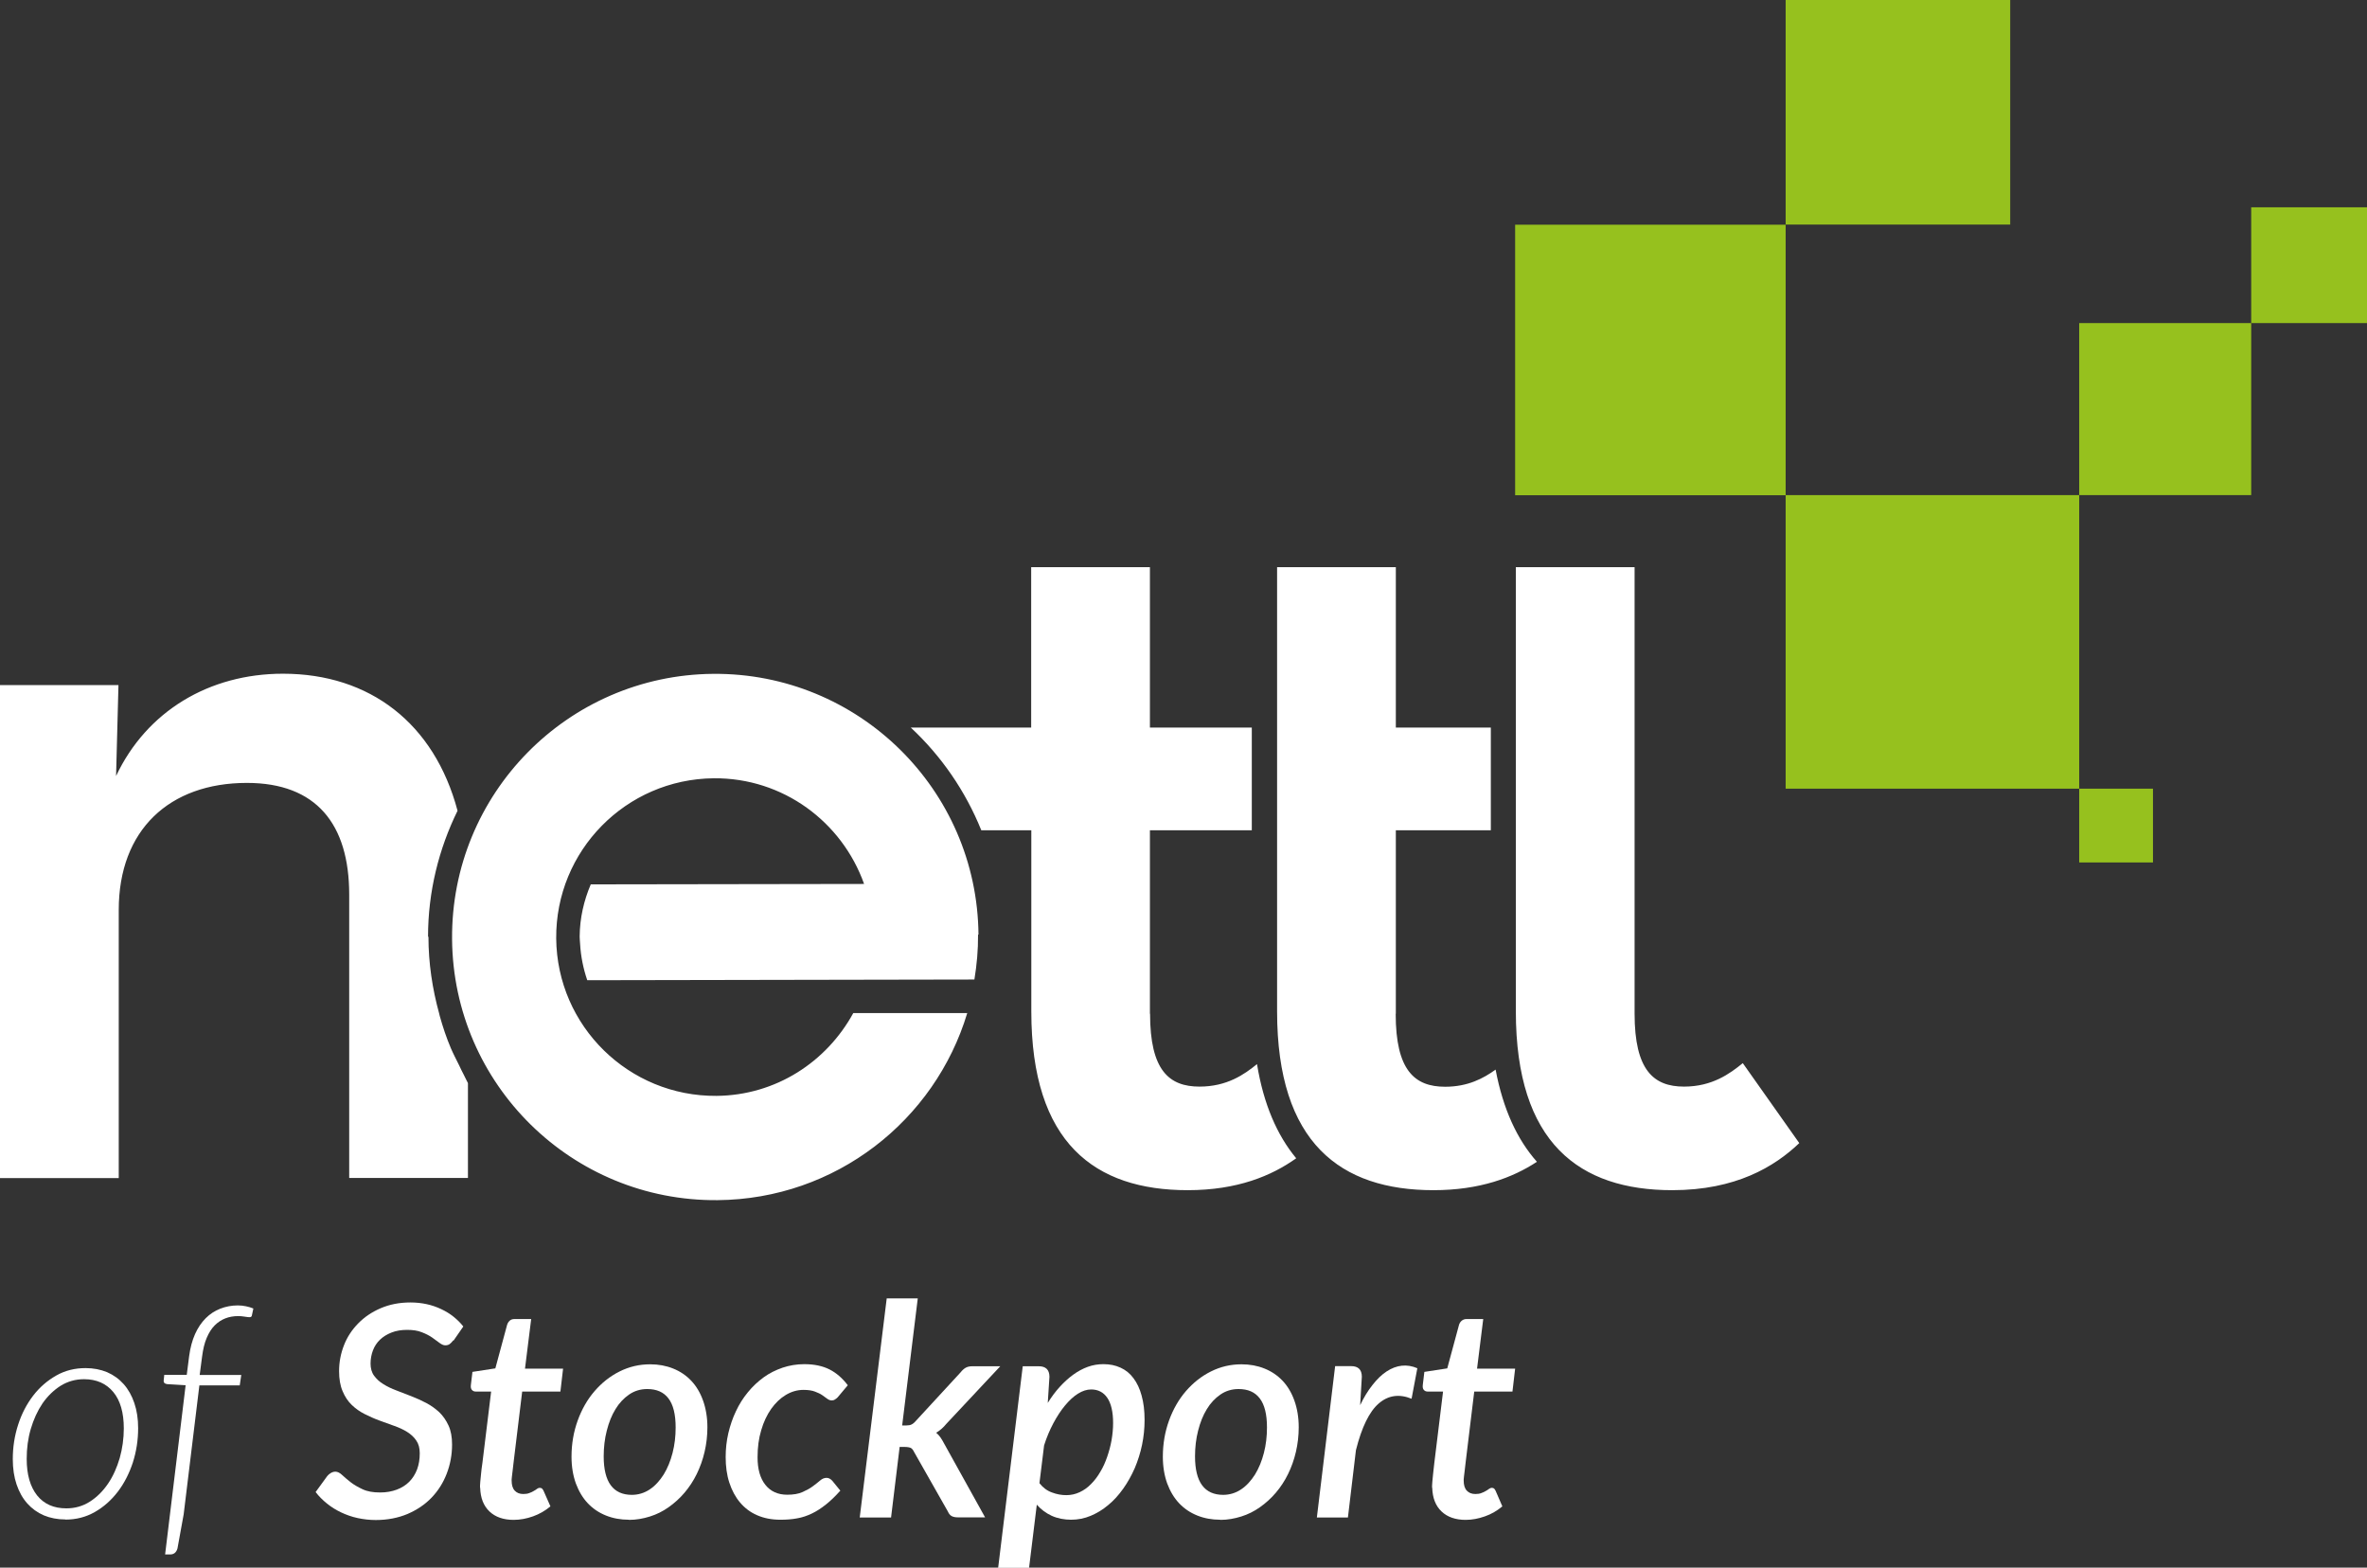 <?xml version="1.0" encoding="UTF-8"?><svg id="Layer_1" xmlns="http://www.w3.org/2000/svg" viewBox="0 0 168.44 111.55"><rect x="0" y="0" width="168.44" height="111.55" fill="#333333" stroke="none"/><defs><style>.cls-1{fill:#fff;}.cls-2{fill:#96c11e;}</style></defs><rect class="cls-2" x="160.2" y="14.75" width="8.24" height="8.24"/><rect class="cls-2" x="127.07" width="15.98" height="15.98"/><rect class="cls-2" x="147.96" y="56.12" width="5.25" height="5.25"/><rect class="cls-2" x="127.07" y="35.23" width="20.89" height="20.89"/><rect class="cls-2" x="147.96" y="22.99" width="12.24" height="12.24"/><rect class="cls-2" x="107.82" y="15.99" width="19.25" height="19.25"/><path class="cls-1" d="M128.04,81.34l-4.02-5.69c-.92,.75-2.18,1.67-4.18,1.67-2.17,0-3.52-1.17-3.52-5.19v-31.77h-8.45v31.61c0,9.37,4.52,12.72,11.13,12.72,4.52,0,7.28-1.67,9.04-3.35m-28.71-9.2v-13.06h6.76v-7.31h-6.76v-11.41h-8.45v31.61c0,9.37,4.52,12.72,11.13,12.72,3.29,0,5.64-.89,7.36-2.02-1.41-1.59-2.41-3.75-2.94-6.56-.86,.62-1.97,1.22-3.59,1.22-2.18,0-3.52-1.17-3.52-5.19m-17.49,0v-13.06h7.25v-7.31h-7.25v-11.41h-8.45v11.41h-8.57c2.17,2.02,3.89,4.51,5.02,7.31h3.56v12.89c0,9.37,4.52,12.72,11.13,12.72,3.53,0,5.97-1.02,7.72-2.27-1.36-1.64-2.32-3.84-2.79-6.7-.91,.74-2.14,1.6-4.09,1.6-2.18,0-3.52-1.17-3.52-5.19m-12.21-5.62c-.09-10.34-8.55-18.65-18.89-18.56-10.34,.09-18.66,8.54-18.57,18.89,.09,10.34,8.55,18.65,18.89,18.56,8.41-.07,15.47-5.67,17.77-13.31h-8.11c-1.9,3.47-5.5,5.85-9.73,5.89-6.24,.05-11.35-4.96-11.41-11.2-.05-6.24,4.96-11.34,11.21-11.4,4.94-.04,9.13,3.11,10.7,7.52l-19.45,.03c-.49,1.15-.78,2.39-.79,3.71,0,.17,.02,.34,.03,.51,.05,.91,.23,1.78,.51,2.6l27.55-.05c.17-1.04,.27-2.1,.26-3.2m-39.14,.16c0-3.22,.77-6.26,2.1-8.97-1.65-6.21-6.24-9.75-12.42-9.75-5.27,0-9.71,2.68-11.88,7.28l.17-6.47H0v35.08H8.45v-19.08c0-5.69,3.6-9.04,9.12-9.04,4.94,0,7.28,2.93,7.28,7.95v20.16h8.45v-6.75c-.11-.2-.2-.41-.31-.62-.11-.2-.21-.42-.31-.63-.2-.41-.41-.8-.59-1.22-.32-.75-.58-1.53-.8-2.32-.01-.06-.03-.12-.04-.17-.48-1.74-.76-3.57-.76-5.46"/><g><path class="cls-1" d="M4.65,108.12c-.56,0-1.07-.1-1.53-.29-.46-.2-.85-.48-1.18-.85-.33-.37-.58-.82-.76-1.35-.18-.53-.27-1.13-.27-1.81,0-.85,.13-1.67,.38-2.44,.25-.78,.61-1.47,1.07-2.07,.46-.6,1.01-1.07,1.64-1.43s1.33-.53,2.09-.53c.56,0,1.07,.1,1.53,.29,.46,.2,.85,.48,1.18,.85s.58,.82,.76,1.35,.27,1.12,.27,1.79c0,.85-.13,1.67-.38,2.45-.26,.78-.61,1.47-1.07,2.07-.46,.6-1,1.08-1.63,1.44-.63,.36-1.33,.54-2.09,.54Zm.08-.79c.61,0,1.17-.16,1.67-.48,.5-.32,.93-.75,1.29-1.28s.63-1.14,.83-1.82c.19-.68,.29-1.39,.29-2.11,0-1.12-.25-1.99-.75-2.59s-1.19-.91-2.08-.91c-.61,0-1.17,.16-1.67,.47-.5,.32-.93,.74-1.29,1.26-.35,.52-.63,1.13-.83,1.81-.2,.68-.29,1.39-.29,2.13,0,1.12,.25,1.98,.74,2.6,.5,.62,1.19,.92,2.08,.92Z"/><path class="cls-1" d="M14.19,98.56l-1.12,9.2-.44,2.42c-.08,.29-.26,.43-.52,.43h-.36l1.46-12.04-1.32-.08c-.08-.01-.15-.04-.19-.08-.04-.04-.06-.1-.05-.19l.04-.39h1.6l.17-1.33c.08-.6,.22-1.12,.42-1.57,.2-.45,.46-.83,.76-1.13s.65-.53,1.04-.68c.39-.15,.8-.23,1.24-.23,.2,0,.39,.02,.58,.06,.19,.04,.37,.09,.53,.16l-.11,.51c-.01,.05-.05,.09-.09,.1-.05,.01-.11,.01-.2,0s-.18-.02-.29-.04c-.11-.02-.24-.03-.39-.03-.32,0-.63,.05-.91,.16-.28,.11-.53,.27-.76,.5s-.41,.52-.57,.89c-.16,.37-.26,.81-.33,1.34l-.17,1.3h2.96l-.11,.74h-2.92Z"/><path class="cls-1" d="M32.26,95.37c-.09,.12-.18,.21-.26,.27-.08,.06-.19,.09-.31,.09-.13,0-.26-.06-.41-.17-.14-.11-.32-.24-.52-.38-.2-.14-.45-.27-.74-.38-.29-.12-.64-.17-1.05-.17s-.78,.06-1.11,.19-.6,.3-.82,.51-.39,.47-.5,.76-.17,.61-.17,.94,.08,.63,.25,.86c.17,.23,.38,.43,.66,.6,.27,.17,.58,.32,.93,.45,.34,.13,.7,.27,1.06,.41s.72,.3,1.06,.48c.34,.18,.65,.4,.93,.66,.27,.26,.49,.58,.66,.95,.17,.37,.25,.82,.25,1.35,0,.73-.13,1.42-.38,2.07s-.61,1.22-1.08,1.71c-.47,.49-1.04,.87-1.71,1.16-.67,.28-1.42,.43-2.26,.43-.44,0-.87-.05-1.29-.14-.42-.09-.81-.23-1.17-.4s-.7-.38-1.01-.63c-.31-.25-.58-.52-.81-.82l.83-1.14c.07-.09,.16-.16,.26-.22,.1-.06,.21-.09,.32-.09,.15,0,.31,.08,.47,.23,.16,.15,.36,.32,.6,.51,.24,.19,.52,.35,.86,.51s.75,.23,1.25,.23c.44,0,.83-.07,1.18-.2,.35-.13,.65-.32,.89-.56,.24-.24,.43-.54,.56-.88,.13-.35,.19-.73,.19-1.15,0-.37-.08-.67-.25-.91-.16-.24-.38-.44-.65-.61-.27-.17-.58-.31-.92-.43-.34-.12-.7-.25-1.05-.38-.36-.13-.71-.29-1.05-.46-.34-.17-.65-.39-.92-.65-.27-.26-.49-.59-.65-.98-.17-.39-.25-.87-.25-1.43,0-.64,.12-1.25,.35-1.84,.23-.59,.57-1.1,1.01-1.55s.97-.81,1.6-1.08c.63-.27,1.33-.41,2.12-.41,.4,0,.78,.04,1.15,.12s.71,.2,1.03,.35,.62,.33,.88,.54,.5,.44,.7,.7l-.7,1.01Z"/><path class="cls-1" d="M34.16,105.87s0-.11,0-.17,.01-.16,.02-.29c.01-.13,.03-.29,.05-.51s.05-.48,.1-.81l.62-5.07h-1.09c-.12,0-.21-.04-.28-.12s-.09-.2-.07-.36l.11-.92,1.63-.25,.84-3.11c.04-.12,.11-.22,.19-.29s.19-.11,.32-.11h1.2l-.44,3.53h2.71l-.19,1.63h-2.72l-.6,4.94c-.04,.29-.06,.52-.08,.69-.02,.17-.04,.31-.05,.41s-.02,.17-.02,.21c0,.04,0,.07,0,.09,0,.31,.07,.55,.22,.71s.35,.24,.61,.24c.17,0,.31-.02,.43-.07,.12-.04,.22-.09,.32-.15,.09-.05,.17-.1,.23-.15,.06-.04,.12-.07,.18-.07,.08,0,.13,.02,.17,.05,.04,.03,.07,.09,.11,.16l.49,1.11c-.37,.31-.79,.55-1.24,.71-.45,.16-.91,.25-1.38,.25-.72,0-1.3-.2-1.72-.6-.42-.4-.64-.96-.66-1.69Z"/><path class="cls-1" d="M44.75,108.14c-.59,0-1.13-.1-1.63-.3-.5-.2-.93-.49-1.29-.87s-.64-.85-.85-1.41c-.2-.56-.31-1.19-.31-1.9,0-.92,.15-1.78,.44-2.58,.29-.8,.69-1.5,1.2-2.09,.51-.59,1.1-1.06,1.78-1.4,.68-.34,1.4-.51,2.18-.51,.59,0,1.13,.1,1.63,.3s.93,.49,1.29,.87,.64,.85,.84,1.41c.2,.56,.31,1.19,.31,1.9,0,.6-.07,1.19-.2,1.75s-.32,1.09-.56,1.58c-.24,.49-.53,.93-.87,1.33-.34,.4-.72,.74-1.13,1.03s-.85,.51-1.33,.66-.97,.24-1.49,.24Zm.2-1.77c.47,0,.9-.13,1.29-.39,.39-.26,.71-.62,.99-1.06,.27-.44,.48-.95,.63-1.53s.22-1.18,.22-1.82c0-.93-.17-1.61-.51-2.06-.34-.45-.84-.67-1.51-.67-.48,0-.91,.13-1.29,.39-.38,.26-.71,.61-.97,1.04-.27,.44-.47,.94-.62,1.53-.15,.58-.22,1.2-.22,1.83,0,1.83,.67,2.74,2.01,2.74Z"/><path class="cls-1" d="M58.77,107.06c-.33,.26-.66,.48-1,.64s-.68,.28-1.04,.34c-.36,.07-.76,.1-1.19,.1-.63,0-1.18-.11-1.66-.32-.49-.21-.89-.52-1.22-.91-.33-.39-.58-.86-.76-1.41-.18-.55-.26-1.16-.26-1.82,0-.58,.06-1.14,.19-1.7,.13-.55,.31-1.08,.54-1.56,.23-.49,.51-.94,.85-1.35,.33-.41,.71-.76,1.12-1.06s.86-.52,1.35-.69c.48-.16,1-.25,1.54-.25,.72,0,1.32,.13,1.81,.38,.49,.25,.92,.63,1.29,1.12l-.72,.86c-.06,.06-.12,.11-.19,.15-.07,.05-.15,.07-.23,.07-.11,0-.21-.04-.31-.11s-.22-.16-.36-.26-.32-.18-.53-.26c-.21-.08-.48-.12-.81-.12-.44,0-.86,.12-1.26,.36-.4,.24-.74,.57-1.04,.99-.3,.43-.54,.93-.71,1.52-.18,.59-.26,1.23-.26,1.93,0,.83,.18,1.48,.55,1.95,.37,.47,.89,.71,1.56,.71,.44,0,.8-.06,1.09-.19,.29-.13,.53-.26,.73-.41,.2-.15,.37-.28,.52-.41s.3-.19,.46-.19c.15,0,.28,.07,.41,.21l.57,.7c-.36,.4-.7,.73-1.03,.99Z"/><path class="cls-1" d="M65.31,92.39l-1.11,9.04h.3c.15,0,.28-.02,.37-.07,.09-.04,.2-.13,.31-.26l3.18-3.45c.11-.14,.23-.25,.35-.32,.12-.07,.28-.11,.46-.11h2.01l-3.83,4.09c-.22,.27-.46,.48-.73,.64,.12,.1,.22,.21,.31,.34,.09,.13,.17,.27,.25,.42l2.92,5.26h-1.95c-.17,0-.32-.03-.43-.09s-.2-.17-.27-.33l-2.39-4.21c-.08-.16-.16-.27-.25-.31-.09-.04-.24-.07-.43-.07h-.36l-.61,5.02h-2.23l1.92-15.59h2.22Z"/><path class="cls-1" d="M74.56,99.83c.26-.42,.54-.8,.85-1.14,.31-.34,.63-.63,.96-.87s.68-.43,1.04-.56c.36-.13,.73-.19,1.11-.19,.45,0,.85,.08,1.22,.25s.67,.41,.92,.75c.25,.33,.45,.75,.58,1.24,.14,.5,.21,1.07,.21,1.73,0,.6-.06,1.19-.18,1.77-.12,.58-.3,1.14-.52,1.66-.23,.52-.5,1.01-.82,1.46s-.67,.84-1.06,1.16c-.39,.33-.8,.58-1.25,.77-.45,.19-.92,.28-1.4,.28s-.96-.09-1.38-.28c-.41-.19-.76-.45-1.06-.79l-.55,4.49h-2.2l1.75-14.34h1.14c.25,0,.43,.06,.56,.18,.13,.12,.2,.32,.2,.57l-.12,1.86Zm-.59,5.71c.25,.32,.55,.54,.89,.66,.34,.13,.68,.19,1.02,.19s.65-.07,.95-.21,.57-.33,.81-.58c.25-.25,.47-.54,.66-.87,.2-.33,.36-.69,.49-1.07,.13-.38,.24-.78,.31-1.18,.07-.41,.11-.82,.11-1.22,0-.79-.14-1.39-.41-1.79-.27-.4-.66-.6-1.15-.6-.31,0-.62,.1-.94,.3-.32,.2-.62,.48-.92,.84s-.57,.78-.83,1.26c-.26,.49-.48,1.01-.66,1.58l-.33,2.68Z"/><path class="cls-1" d="M86.83,108.14c-.59,0-1.13-.1-1.63-.3-.5-.2-.93-.49-1.29-.87s-.64-.85-.85-1.41c-.2-.56-.31-1.19-.31-1.9,0-.92,.15-1.78,.44-2.58,.29-.8,.69-1.5,1.2-2.09,.51-.59,1.1-1.06,1.78-1.4,.68-.34,1.4-.51,2.18-.51,.59,0,1.13,.1,1.63,.3s.93,.49,1.29,.87,.64,.85,.84,1.41c.2,.56,.31,1.19,.31,1.9,0,.6-.07,1.19-.2,1.75s-.32,1.09-.56,1.58c-.24,.49-.53,.93-.87,1.33-.34,.4-.72,.74-1.13,1.03s-.85,.51-1.33,.66-.97,.24-1.49,.24Zm.2-1.77c.47,0,.9-.13,1.29-.39,.39-.26,.71-.62,.99-1.06,.27-.44,.48-.95,.63-1.53s.22-1.18,.22-1.82c0-.93-.17-1.61-.51-2.06-.34-.45-.84-.67-1.51-.67-.48,0-.91,.13-1.29,.39-.38,.26-.71,.61-.97,1.04-.27,.44-.47,.94-.62,1.53-.15,.58-.22,1.2-.22,1.83,0,1.83,.67,2.74,2.01,2.74Z"/><path class="cls-1" d="M96.78,100.01c.27-.57,.57-1.06,.89-1.46,.32-.41,.65-.73,1-.96s.71-.37,1.08-.41c.37-.04,.74,.02,1.11,.18l-.41,2.17c-.89-.36-1.67-.24-2.34,.34s-1.21,1.69-1.62,3.32l-.57,4.79h-2.21l1.3-10.77h1.14c.25,0,.43,.06,.56,.18,.13,.12,.2,.32,.2,.57l-.12,2.03Z"/><path class="cls-1" d="M101.91,105.87s0-.11,0-.17,.01-.16,.02-.29c.01-.13,.03-.29,.05-.51s.05-.48,.09-.81l.62-5.07h-1.09c-.12,0-.21-.04-.28-.12s-.09-.2-.07-.36l.11-.92,1.63-.25,.84-3.11c.04-.12,.11-.22,.2-.29s.2-.11,.32-.11h1.2l-.44,3.53h2.71l-.19,1.63h-2.72l-.6,4.94c-.04,.29-.06,.52-.08,.69-.02,.17-.04,.31-.05,.41s-.02,.17-.02,.21c0,.04,0,.07,0,.09,0,.31,.07,.55,.22,.71s.35,.24,.61,.24c.17,0,.31-.02,.43-.07,.12-.04,.22-.09,.32-.15s.17-.1,.23-.15c.06-.04,.12-.07,.18-.07,.08,0,.13,.02,.17,.05,.04,.03,.07,.09,.11,.16l.48,1.11c-.37,.31-.78,.55-1.24,.71-.45,.16-.91,.25-1.37,.25-.72,0-1.3-.2-1.72-.6-.42-.4-.64-.96-.66-1.69Z"/></g></svg>